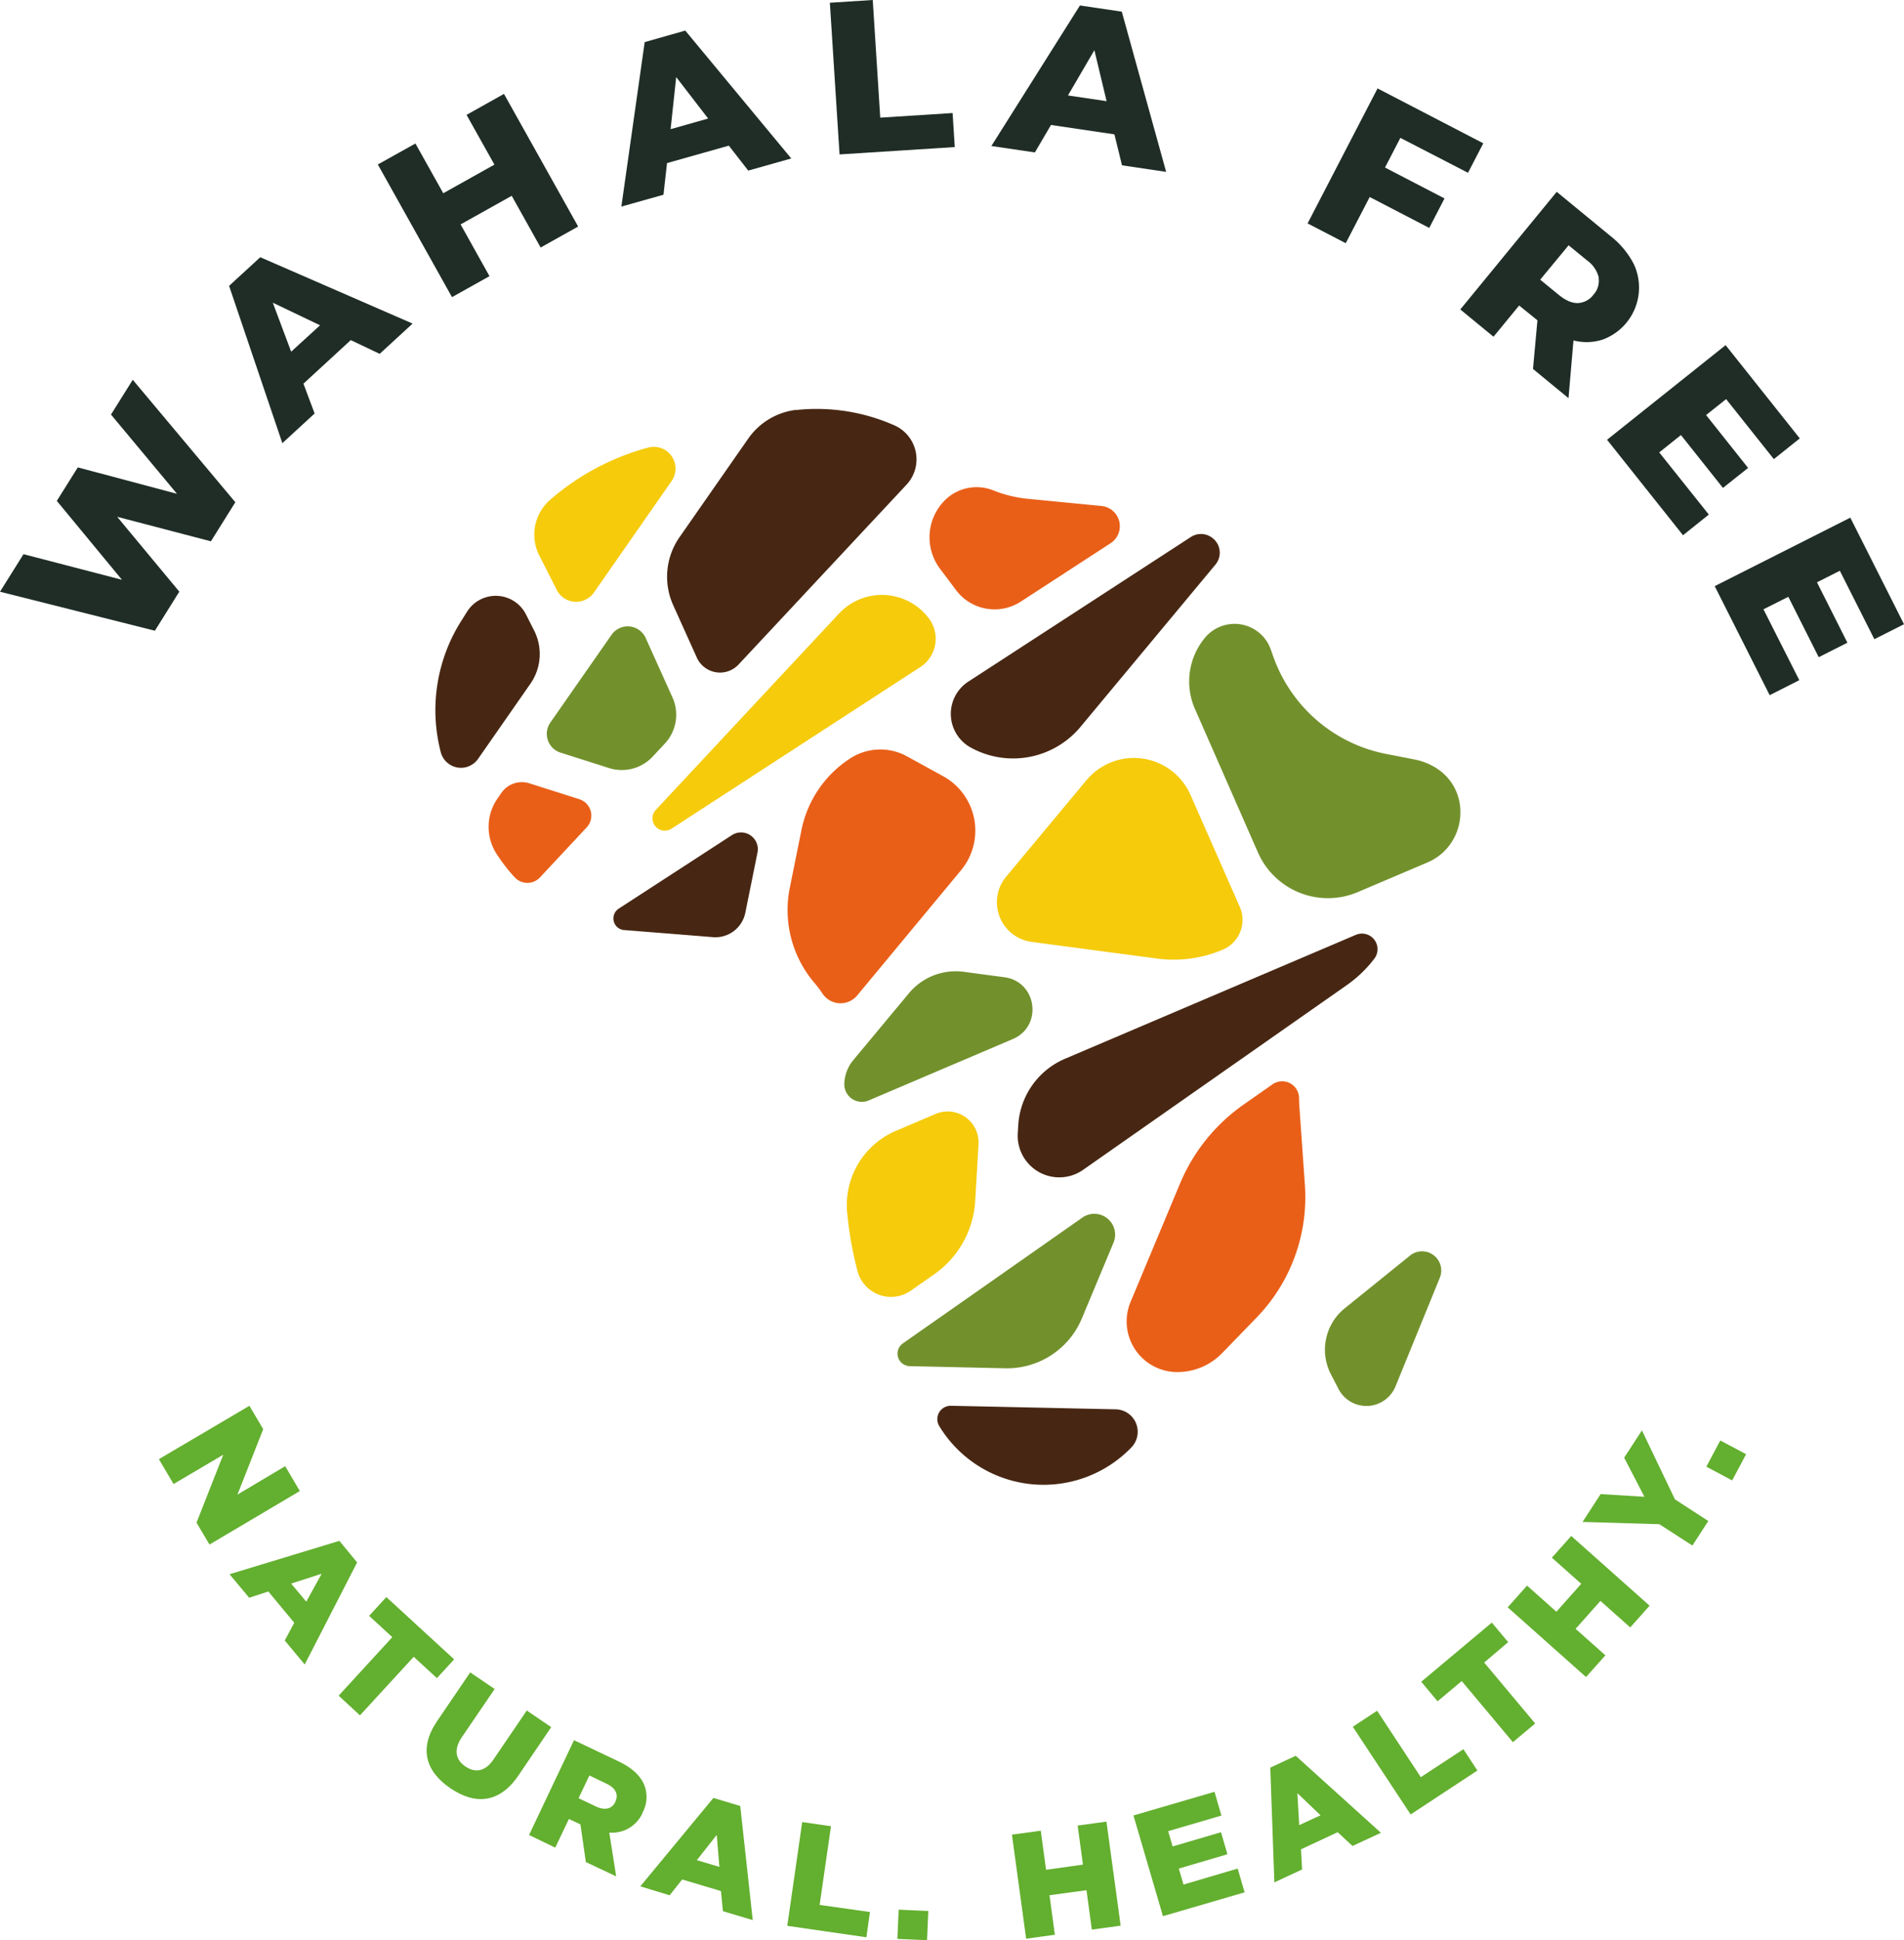 <?xml version="1.0" encoding="UTF-8"?> <svg xmlns="http://www.w3.org/2000/svg" id="Layer_1" data-name="Layer 1" viewBox="0 0 536.24 546.17"><defs><style>.cls-1{fill:#1f2d26;}.cls-2{fill:#e95f18;}.cls-3{fill:#72912c;}.cls-4{fill:#f5cb0c;}.cls-5{fill:#472713;}.cls-6{fill:#63af2f;}</style></defs><path class="cls-1" d="M37.39,106.91l28.89,34.47-6.88,11L33,145.48,50.5,166.55l-6.88,11L0,166.57,6.62,156l27.73,7.21L16,141l5.91-9.43L49.84,139,31.26,116.7Z"></path><path class="cls-1" d="M98.79,95.74,85.46,108l3.15,8.4-9.09,8.35-15-44.28,8.78-8.06,42.9,18.68-9.27,8.52Zm-8.65-4.17L76.83,85.21,82,99Z"></path><path class="cls-1" d="M141.94,26.43l20.89,37.34-10.57,5.91-8.14-14.56-14.4,8.05,8.14,14.57-10.56,5.9L106.41,46.3,117,40.4l7.84,14,14.41-8.06-7.85-14Z"></path><path class="cls-1" d="M205.27,41l-17.41,4.91-1,8.91L175,58.15l6.57-46.3L193,8.61l29.85,36-12.12,3.41Zm-5.83-7.63-9-11.68-1.57,14.67Z"></path><path class="cls-1" d="M233.72.77,245.8,0l2.11,33.12,20.38-1.3.61,9.58-32.45,2.07Z"></path><path class="cls-1" d="M313.86,37.82,296,35.18l-4.54,7.73L279.21,41.1,304.15,1.54l11.79,1.74,12.49,45.1L316,46.54Zm-2.2-9.34-3.44-14.35-7.44,12.74Z"></path><path class="cls-1" d="M394.4,38.81l-4.33,8.35,16.76,8.7-4.3,8.3-16.77-8.7-6.75,13-10.74-5.57,19.7-38,29.78,15.45-4.3,8.3Z"></path><path class="cls-1" d="M433,90.16,427.85,86l-7.22,8.79-9.35-7.68L438.43,54l15.11,12.41a24.26,24.26,0,0,1,6.58,7.88,15.59,15.59,0,0,1-8.74,21.3,14.69,14.69,0,0,1-8.23.24l-1.4,16.25-10-8.22Zm17.28-12a8.36,8.36,0,0,0-3.3-4.85l-5.2-4.26-8,9.68L439,83c1.92,1.57,3.71,2.35,5.37,2.31A5.72,5.72,0,0,0,448.74,83,5.81,5.81,0,0,0,450.23,78.17Z"></path><path class="cls-1" d="M481.27,144.85,474,150.67l-21.39-26.88L486,97.16l20.89,26.25-7.31,5.83-13.44-16.89-5.64,4.49,11.83,14.88-7.08,5.63-11.83-14.88-6.12,4.88Z"></path><path class="cls-1" d="M506.75,191.47l-8.34,4.22L482.93,165l38.19-19.28,15.12,30-8.35,4.21-9.72-19.26-6.44,3.25,8.57,17L512.22,185l-8.56-17-7,3.52Z"></path><path class="cls-2" d="M239.41,213.52h0a31.39,31.39,0,0,0-13.68,20.11L222.42,250a31.59,31.59,0,0,0,7,26.73c.8.95,1.55,1.94,2.25,3a6.1,6.1,0,0,0,9.74.5L270.64,245a17.47,17.47,0,0,0-5-26.49l-10.23-5.62A15.58,15.58,0,0,0,239.41,213.52Z"></path><path class="cls-2" d="M141.24,223.16l-1.13,1.62a14,14,0,0,0-.26,15.58l.23.35A46.28,46.28,0,0,0,145,247a4.84,4.84,0,0,0,7.07,0l13.16-14.09a4.85,4.85,0,0,0-2.08-7.94l-14-4.45A7,7,0,0,0,141.24,223.16Z"></path><path class="cls-2" d="M365.94,311.25c-.05-.72-.07-1.44-.08-2.15a4.75,4.75,0,0,0-7.49-3.85l-8.11,5.68a51.35,51.35,0,0,0-17.94,22.28l-13.91,33.28a14.25,14.25,0,0,0,12.83,19.74h0a17.53,17.53,0,0,0,13-5.37L354,370.8a48.72,48.72,0,0,0,13.52-37.1Z"></path><path class="cls-2" d="M265.75,141.2h0a14.74,14.74,0,0,0-1,18.91l4.5,6a13.57,13.57,0,0,0,18.25,3.24l25.27-16.42a5.72,5.72,0,0,0-2.56-10.5l-20.57-2a35.16,35.16,0,0,1-9.95-2.41A12.66,12.66,0,0,0,265.75,141.2Z"></path><path class="cls-3" d="M382.43,251.11,402,242.79c11-4.68,12.69-19.86,2.72-26.44a17.56,17.56,0,0,0-6.3-2.55l-8-1.56a42.33,42.33,0,0,1-31.85-27.53l-.66-1.86a10.83,10.83,0,0,0-18.54-3.33h0a19.24,19.24,0,0,0-2.82,20.06L354.3,240A21.53,21.53,0,0,0,382.43,251.11Z"></path><path class="cls-3" d="M282.88,275.09l-11.47-1.53a17.12,17.12,0,0,0-15.39,6l-15.7,18.86a10.94,10.94,0,0,0-2.53,6.65h0a4.94,4.94,0,0,0,6.88,4.7l40.58-17.28C293.77,288.87,292.06,276.31,282.88,275.09Z"></path><path class="cls-3" d="M189.39,196.31l-7.54-16.71a5.55,5.55,0,0,0-9.62-.9L155,203.4a5.55,5.55,0,0,0,2.88,8.47l13.63,4.33A11.88,11.88,0,0,0,183.8,213l3.44-3.68A11.89,11.89,0,0,0,189.39,196.31Z"></path><path class="cls-3" d="M304.85,342.74l-50.56,35.42a3.52,3.52,0,0,0-1,4.71h0a3.54,3.54,0,0,0,2.94,1.7l26.89.6a22.84,22.84,0,0,0,21.56-14l8.93-21.37A5.86,5.86,0,0,0,304.85,342.74Z"></path><path class="cls-3" d="M405.55,359.58,393,390.34a8.85,8.85,0,0,1-16,.7l-2.17-4.19a15,15,0,0,1,3.91-18.57l18.52-14.95A5.4,5.4,0,0,1,405.55,359.58Z"></path><path class="cls-4" d="M349.17,255.28l-13.89-31.54A17.41,17.41,0,0,0,306,219.61l-22.63,27.17a11.26,11.26,0,0,0,7.17,18.36l35.28,4.69a35.49,35.49,0,0,0,18.63-2.53h0A9.08,9.08,0,0,0,349.17,255.28Z"></path><path class="cls-4" d="M236.32,172.69,184.69,228a3.47,3.47,0,0,0,4.42,5.28l70.1-45.52a9.5,9.5,0,0,0,2.42-13.65h0A16.54,16.54,0,0,0,236.32,172.69Z"></path><path class="cls-4" d="M263.48,313.58l-11.15,4.75a22.71,22.71,0,0,0-13.68,23.56,99,99,0,0,0,3,16.41,9.76,9.76,0,0,0,14.9,5l6.57-4.6A27.13,27.13,0,0,0,274.66,338l.93-15.93A8.71,8.71,0,0,0,263.48,313.58Z"></path><path class="cls-4" d="M167.29,166.78l21.86-31.37a6.12,6.12,0,0,0-6.62-9.41h0a69.82,69.82,0,0,0-27.61,14.71,13,13,0,0,0-3,15.74l4.88,9.6A6.12,6.12,0,0,0,167.29,166.78Z"></path><path class="cls-5" d="M304.32,204.6l38-45.67a5.21,5.21,0,0,0-.65-7.33l-.07-.06a5.23,5.23,0,0,0-6.2-.38l-62.68,40.71a10.82,10.82,0,0,0,.69,18.57h0A24.71,24.71,0,0,0,304.32,204.6Z"></path><path class="cls-5" d="M209.9,257l3.44-17a4.73,4.73,0,0,0-7.21-4.91l-31.92,20.72a3.29,3.29,0,0,0,1.49,6h.09s15.33,1.21,25,2A8.6,8.6,0,0,0,209.9,257Z"></path><path class="cls-5" d="M264.51,401.4h0a34.35,34.35,0,0,0,54.13,6.05h0a6.33,6.33,0,0,0-4.42-10.73l-46.41-1A3.77,3.77,0,0,0,264.51,401.4Z"></path><path class="cls-5" d="M150.43,177.49l-2.31-4.56a9.54,9.54,0,0,0-16.56-.77l-1.69,2.68a47,47,0,0,0-5.74,36.88,5.88,5.88,0,0,0,10.51,1.91l14.75-21.17A14.6,14.6,0,0,0,150.43,177.49Z"></path><path class="cls-5" d="M381.88,263.15l-81.95,34.9a21.7,21.7,0,0,0-13.15,18.71l-.14,2.32A11.71,11.71,0,0,0,305,329.34l74.27-52a35.18,35.18,0,0,0,7.77-7.44h0A4.39,4.39,0,0,0,381.88,263.15Z"></path><path class="cls-5" d="M210.63,123.61l-19.26,27.62a19.47,19.47,0,0,0-1.77,19.13l6.66,14.77A7.16,7.16,0,0,0,208,187.07l47.32-50.64a10.46,10.46,0,0,0-3.46-16.71,54.13,54.13,0,0,0-27.55-4.31l-.37,0A19.23,19.23,0,0,0,210.63,123.61Z"></path><path class="cls-6" d="M70.24,395.73l3.89,6.58-7.26,18.42,13.45-8,4.12,7L59,434.79l-3.65-6.17,7.53-19.12-14,8.25-4.13-7Z"></path><path class="cls-6" d="M95.58,433.75l5,6.07L85.82,468.55,80.2,461.8l2.67-5L75.57,448l-5.4,1.76-5.52-6.62Zm-9.32,17.12L90.6,443,82,445.78Z"></path><path class="cls-6" d="M110.49,460.86l-6.53-6,4.85-5.29,19.1,17.54-4.86,5.28-6.53-6-15.14,16.48-6-5.54Z"></path><path class="cls-6" d="M123.1,484.5l9.33-13.72,6.89,4.67L130.08,489c-2.4,3.53-1.76,6.41,1,8.27s5.6,1.45,7.92-2l9.36-13.76,6.88,4.68L146,499.81c-5.37,7.89-12.23,8.29-19.18,3.56S117.9,492.15,123.1,484.5Z"></path><path class="cls-6" d="M161.66,489.86l12.62,6c4.07,1.95,6.39,4.36,7.31,7a9.21,9.21,0,0,1-.6,7.34l0,.08a9.35,9.35,0,0,1-9.39,5.58l1.94,12.33L165,524.17l-1.53-10.64-.07,0-3.17-1.5-3.85,8.08L149,516.55Zm6.17,18.66c2.52,1.2,4.55.67,5.47-1.28l0-.07c1-2.1,0-3.89-2.5-5.07L166,499.79l-3.05,6.4Z"></path><path class="cls-6" d="M200.92,506.12l7.56,2.26L212,540.5,203.6,538l-.55-5.67-10.92-3.26-3.54,4.45L180.34,531Zm1.69,19.41-.75-9-5.6,7.1Z"></path><path class="cls-6" d="M225.93,512.91l8.11,1.17-3.2,22.15,14.17,2-1,7.11-22.28-3.22Z"></path><path class="cls-6" d="M253.1,537.57l8.35.37-.36,8.23-8.35-.37Z"></path><path class="cls-6" d="M285,516.45l8.12-1.11,1.49,11L305,524.89l-1.49-11,8.11-1.11,4,29.29-8.12,1.11L306,532.09l-10.42,1.41,1.51,11.13L289,545.74Z"></path><path class="cls-6" d="M319.23,511.05l22.82-6.66,1.95,6.69-15,4.39,1.25,4.3,13.63-4,1.81,6.2L332,526l1.32,4.5L348.58,526l1.95,6.69-23,6.71Z"></path><path class="cls-6" d="M357.76,497.59l7.16-3.34,24,21.68-8,3.71-4.18-3.88-10.33,4.82.31,5.67-7.81,3.64ZM371.92,511l-6.53-6.23.52,9Z"></path><path class="cls-6" d="M381,486.08l6.85-4.51,12.3,18.7,12-7.87,3.94,6-18.8,12.37Z"></path><path class="cls-6" d="M411.68,473.21l-6.8,5.7-4.6-5.5,19.87-16.65,4.61,5.5L418,468l14.37,17.16-6.28,5.26Z"></path><path class="cls-6" d="M424.63,452.46l5.44-6.12,8.27,7.36,7-7.86-8.27-7.35,5.45-6.12L464.59,452l-5.45,6.12-8.39-7.47-7,7.86,8.39,7.46-5.45,6.12Z"></path><path class="cls-6" d="M467.34,429.06l-21.63-.64,5.08-7.83,12.34.75-5.7-11,5-7.69,9.3,19.42,9.39,6.09-4.48,6.91Z"></path><path class="cls-6" d="M480.57,412.87l3.93-7.38,7.27,3.87-3.93,7.38Z"></path></svg> 